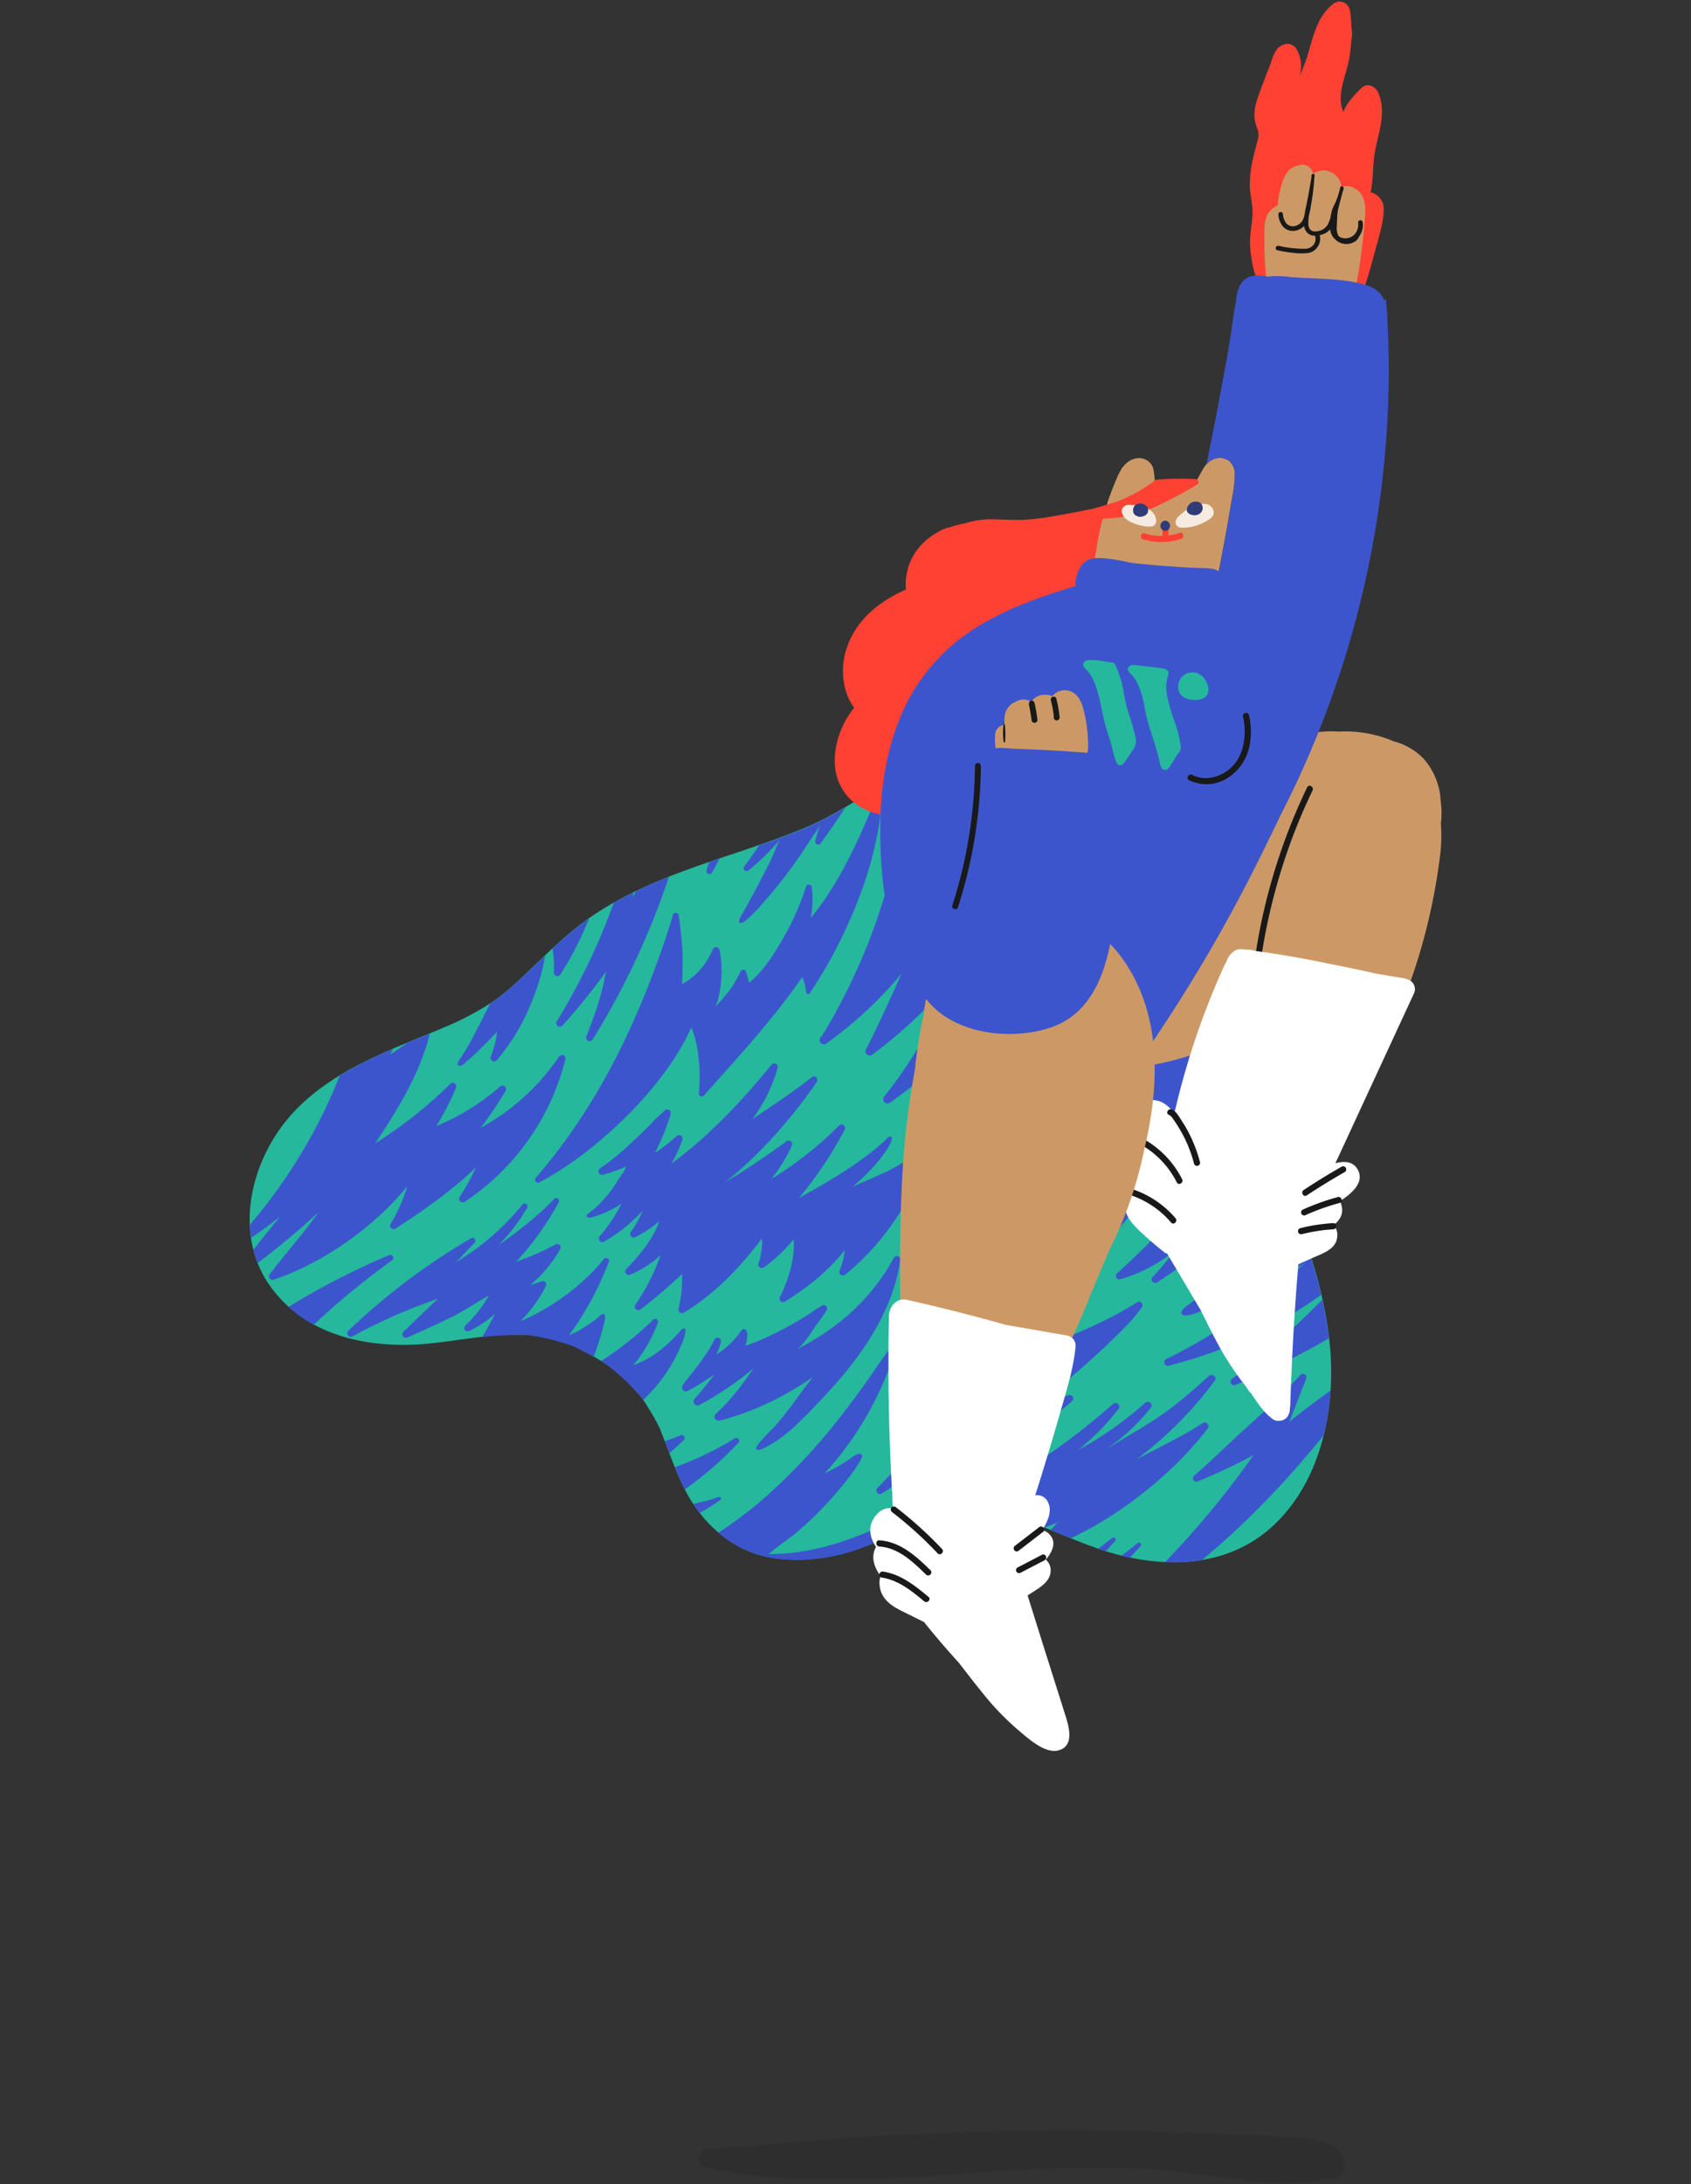<svg xmlns="http://www.w3.org/2000/svg" viewBox="0 0 570 736"><rect x="0" y="0" width="570" height="736" fill="#333333" stroke="none"/><defs><style>.cls-1{isolation:isolate;}.cls-2{fill:#25b89d;}.cls-3{fill:#3d55cc;}.cls-4{fill:#ff4133;}.cls-5{fill:#c96;}.cls-10,.cls-6{fill:#191919;}.cls-7{fill:#fff;}.cls-8{fill:#f5ebe0;}.cls-9{fill:#303c78;}.cls-10{opacity:0.2;mix-blend-mode:multiply;}</style></defs><g class="cls-1"><g id="Chino"><path class="cls-2" d="M431,512.35c-16.28,16.82-40.15,16.74-60.94,9.5-5.4-1.89-10.69-4.12-16-6.3l-3.53-1.44-.74-.31-.62-.22c-2.37-.87-4.73-1.74-7.14-2.48s-4.79-1.39-7.23-1.89c-1-.2-2-.36-3-.52,2,.32-1.38-.15-1.85-.17a46.3,46.3,0,0,0-6.12.18c.11,0-2.06.35-2.42.43-1.19.29-2.37.62-3.54,1-2.35.72-4.66,1.59-6.93,2.52q-1.23.51-2.43,1c-.34.15-2,.89-2.23,1-5.13,2.36-10.25,4.85-15.55,6.82-9.9,3.69-20.64,5.2-31.1,3.38-10.76-1.87-19.76-8.8-25.74-17.72-5-7.44-7.63-16.26-11-24.48-.1-.26-.28-.75-.43-1.18-.31-.67-.69-1.33-1-2q-1.41-2.68-3.06-5.24a35.14,35.14,0,0,0-3.05-4.42c-.33-.31-.69-.66-.85-.84q-1-1.12-2.07-2.22-2.11-2.18-4.43-4.15c-.77-.66-1.57-1.28-2.35-1.93l-.27-.23-.11-.08a80.9,80.9,0,0,0-10.53-6.06,18.91,18.91,0,0,0-2.41-1.13c-.3-.07-.6-.14-.8-.21q-2.87-1-5.81-1.72t-5.95-1.18q-1-.17-2-.27l1.7.19a9.83,9.83,0,0,0-3-.18c-10.63-.4-21.09,1.87-31.62,2.94-19.92,2-41.7-2.2-53.91-19.52-12.58-17.82-6.26-42.66,7.43-57.77s33.42-21.62,51.66-29.37l2.32-1,2.17-1c2.19-1.06,4.35-2.18,6.46-3.38s4.17-2.49,6.16-3.88c.69-.48,1.35-1,2-1.49-.23.16,1.63-1.3,1.86-1.49,7.91-6.87,14.94-14.6,23.15-21.15,15-11.92,33.37-18.39,51.3-24.4,8.71-2.92,17.45-5.79,25.92-9.35l2-.86,1.87-.87c2-.95,3.87-1.93,5.78-3q5.68-3.09,11.09-6.65t10.48-7.56c.45-.36,3.39-2.48.59-.45.86-.63,1.66-1.39,2.47-2.09q2.46-2.12,4.84-4.31c3.34-3.1,6.56-6.34,9.67-9.68,14.23-12.23,25.92-28,35.82-43.27,2.92-4.52,5.74-8.52,9.43-11.46.21-.17,2.16-1.43,3.11-1.95.36-.2.74-.39,1.12-.57.08,0,.77-.23,1-.3l.83-.2a14,14,0,0,1,2.43.94l.16.09,1.63-.31c12.07-2.07,23.5-.54,33.44,7,7.5,5.71,12.26,14.62,14.39,23.69s2.46,18.6,2.62,28a207.68,207.68,0,0,1-1.73,34.08c-1.49,10.14-4.95,19.72-7.86,29.5a128.56,128.56,0,0,0-3.43,14.74c0,.28-.08.5-.12.68s0,.42,0,.7c-.06,1.28-.16,2.55-.19,3.82-.07,2.54,0,5.09.15,7.62.14,2.16.37,4.3.64,6.44,0-.39.35,2.21.41,2.5.24,1.26.5,2.52.78,3.77a155.34,155.34,0,0,0,4.21,15c3.29,9.95,7.36,19.62,11.44,29.27,8.25,19.49,15.85,39.23,17.87,60.48C450.18,474.15,445.65,497.23,431,512.35Z"/><path class="cls-3" d="M243,505.19a.45.45,0,0,0-.17-.59c-.6-.38-2,.36-2.56.54-.92.28-1.85.54-2.78.79-1.27.32-2.54.6-3.82.86l.26.4c.61.91,1.26,1.79,1.93,2.65a57.56,57.56,0,0,0,7-4.47A.81.81,0,0,0,243,505.19Z"/><path class="cls-3" d="M308.22,508.26c-14.3,8.46-32.1,15.61-49,15.43,3-2.82,6.72-5,9.87-7.76a119.07,119.07,0,0,0,9.51-9.15c2.2-2.36,4.31-4.82,6.31-7.35a49.15,49.15,0,0,0,5.38-7.77,2.94,2.94,0,0,0,.28-.69.85.85,0,0,0-1-1.08,6.54,6.54,0,0,0-2.75,1.51c-.94.64-1.89,1.26-2.86,1.85q-2.89,1.77-6,3.27a110.29,110.29,0,0,0,23.17-39.37c1-2.9-.72-3.53-2.38-1.11-1.32,1.92-2.72,3.79-4,5.72-2.92,4.26-5.93,8.45-9.07,12.56a207.5,207.5,0,0,1-26.1,28.76,139.49,139.49,0,0,1-17.39,13.41,36.73,36.73,0,0,0,17.48,8.42c10.45,1.82,21.19.31,31.1-3.38,3.78-1.41,7.48-3.09,11.15-4.79a61.42,61.42,0,0,0,8-6.2A1.43,1.43,0,0,0,308.22,508.26Z"/><path class="cls-3" d="M221.44,466.81a53.15,53.15,0,0,0,5.89-8.67,46.91,46.91,0,0,0,2.22-4.7,16,16,0,0,0,1.52-4.82c0-.34,0-.74-.32-.89-.68-.34-1.37.75-1.72,1.14-4.28,4.73-9.44,9.14-15.6,11.16.4-.57.9-1,1.28-1.51s.82-1,1.19-1.59c.79-1.12,1.5-2.29,2.19-3.47a49.55,49.55,0,0,0,3.7-7.79,1,1,0,0,0-1.6-1c-.68.72-1.4,1.4-2.13,2.07a112.71,112.71,0,0,1-15.47,11.94c.91.57,1.81,1.15,2.71,1.75l.11.07.27.23c.78.66,1.58,1.27,2.35,1.93q2.31,2,4.43,4.16c.71.72,1.4,1.46,2.08,2.22.16.18.52.53.85.84a16.07,16.07,0,0,1,1.42,1.89A57.34,57.34,0,0,0,221.44,466.81Z"/><path class="cls-3" d="M407.13,481.33a1.26,1.26,0,0,0-1.76-1.75c-7.07,4.63-14.63,8.11-22.23,12.17a127.79,127.79,0,0,0,26.33-26.47c.92-1.22-.82-2.64-2-1.59q-5.67,5.26-11.79,10.08c-7.42,5.82-15.62,10-23.5,15.07A67.27,67.27,0,0,0,387.9,474.4c1-1.2-.77-2.67-1.91-1.64a118.78,118.78,0,0,1-22.42,15.79,86.08,86.08,0,0,0,13.49-13.76,1.27,1.27,0,0,0-1.9-1.66c-13.89,12.19-29.59,23.54-46.56,31a1.22,1.22,0,0,0,.56,2.35,38.71,38.71,0,0,0,8.09-1.07c-1.92,1.08-3.91,2.19-5.94,3.29.92.12,1.78.23.55,0,1,.16,2,.33,3,.53,2.44.5,4.85,1.15,7.23,1.88s4.78,1.62,7.15,2.49l.61.22.75.31,1.51.62c1.47-.53,2.93-1.09,4.39-1.72-.71.83-1.52,1.68-2.39,2.53h0c2.29.94,4.58,1.89,6.88,2.82C382.39,508.2,398.87,492.27,407.13,481.33Z"/><path class="cls-3" d="M249,486.1a1,1,0,0,0-1.2-1.46,108.93,108.93,0,0,1-20.31,9.79c1,2.54,2.12,5.06,3.36,7.49A120.71,120.71,0,0,0,249,486.1Z"/><path class="cls-3" d="M229.63,483.62c-1.82.71-3.65,1.41-5.5,2.06.52,1.34,1,2.68,1.55,4,1.69-1.51,3.36-3,4.95-4.51A1,1,0,0,0,229.63,483.62Z"/><path class="cls-3" d="M256.87,417.29a22.55,22.55,0,0,1-1.23,8.46,1.2,1.2,0,0,0,1.83,1.34,50.76,50.76,0,0,0,10.08-9.49c.42,6.37-1.63,13.47-4.65,19.48a1.19,1.19,0,0,0,1.69,1.55c7.6-4.73,14.64-10.29,20.13-17.35a22.63,22.63,0,0,1-1.73,6.91,1.2,1.2,0,0,0,1.88,1.36,84,84,0,0,0,16.39-17.79c4.91-7.29,9.46-15,11.8-23.41a1.2,1.2,0,0,0-1.91-1.23,75.25,75.25,0,0,1-9.72,6.37c-4.37,2.41-9.39,4.27-14,6.39a66.6,66.6,0,0,0,8.33-8.21,43.92,43.92,0,0,0,3.4-4.62c.23-.36,2-3.2,1.32-3.87-.15-.15-.41-.19-.82-.1s-1.13,1.07-1.47,1.38c-8.57,7.81-18.75,13.6-28.84,19.23a133,133,0,0,0,15.38-23,1.19,1.19,0,0,0-1.9-1.38A121.51,121.51,0,0,1,260,397.29a51,51,0,0,0,6.91-11.23,1.2,1.2,0,0,0-1.81-1.45c-6.53,4.81-14.17,9.87-20.71,13.86,11.48-9.13,22.33-21.37,30.94-33.83a1.19,1.19,0,0,0-1.72-1.61c-6.38,5.06-13.44,9.66-20,14.11a53.08,53.08,0,0,0,8.51-17.23,1.19,1.19,0,0,0-2.07-1.09c-10.11,12.38-20.8,23.75-33.7,33.29a44.67,44.67,0,0,0,3.66-8,1.19,1.19,0,0,0-1.95-1.26,54.38,54.38,0,0,1-7.31,5.68,74.12,74.12,0,0,0,5.32-13.16,1.2,1.2,0,0,0-2-1.15c-1.38,1.32-2.85,2.56-3.38,3.14s-1.11,1.25-1.71,1.84c-4.67,4.55-10.4,10.29-16.72,14.52a1.19,1.19,0,0,0,.92,2.15,47,47,0,0,0,7.82-2.74c-.48,1.69-1.84,3.13-2.74,4.63a41.8,41.8,0,0,1-8.16,9.82,17.21,17.21,0,0,0-2,1.55c-.92,1.1.14,1.4,1.21,1.16a35.06,35.06,0,0,0,10.2-4.67,53.62,53.62,0,0,1-7.4,11,1.2,1.2,0,0,0,1.54,1.79,54.46,54.46,0,0,0,13-10.45,40.62,40.62,0,0,1-4,7.2,1.19,1.19,0,0,0,1.5,1.76,41.4,41.4,0,0,0,8.12-5.43c-2.23,6.21-6.51,11.37-11.17,16.14a1.2,1.2,0,0,0,1.37,1.91A35.44,35.44,0,0,0,222.64,423a69.06,69.06,0,0,1-8.45,16.65,1.19,1.19,0,0,0,1.71,1.62,154.6,154.6,0,0,0,14-12,46,46,0,0,1-.36,7.42c-.07.43-.41,2.53-.85,4.38a1.2,1.2,0,0,0,1.78,1.3C241,436,249.53,427.07,256.87,417.29Z"/><path class="cls-3" d="M203.45,446.59c.24-1,.93-2.79.2-3.67-.52-.63-2.17,1.19-2.63,1.54-1,.75-2.05,1.48-3.1,2.18s-2.13,1.36-3.22,2c-.77.44-2.68,1-3.18,1.72a105.66,105.66,0,0,0,13.76-25.28,1,1,0,0,0-1.67-.89c-6.94,8.81-17.87,16.72-28.22,21.05A45.05,45.05,0,0,0,184,433.37a1.15,1.15,0,0,0-1.43-1.59,31.18,31.18,0,0,1-3.8,1.23,42.8,42.8,0,0,0,10.07-12.11,1.15,1.15,0,0,0-1.54-1.56A87.71,87.71,0,0,1,174,425.19,98.78,98.78,0,0,0,188.43,405a1,1,0,0,0-1.54-1.08c-5.55,5.89-12.5,11.19-18.77,15.66a64.19,64.19,0,0,0,9.66-12.72,1,1,0,0,0-1.57-1.08,85.12,85.12,0,0,1-22.38,19.49c1.69-1.83,4-4.26,6.29-6.61a1,1,0,0,0-1.18-1.48,221.79,221.79,0,0,0-41.5,31.25,1.19,1.19,0,0,0,1.42,1.89,185.79,185.79,0,0,1,28.78-12.67c-3.34,3.11-7.73,7.37-11.67,11.14a1.19,1.19,0,0,0,1.3,1.95c5-2.19,9.89-4.42,14.75-6.8,4.52-2.22,8.48-4.95,12.77-7.39a41.26,41.26,0,0,1-7.95,10.13,1.14,1.14,0,0,0,1.27,1.86,35.35,35.35,0,0,0,8.71-5.79,82.71,82.71,0,0,1-4.34,7.88,93.28,93.28,0,0,1,14-.7,10.21,10.21,0,0,1,3,.19l-1.71-.2,2,.27c2,.3,4,.7,5.95,1.19s3.91,1.06,5.82,1.72a7.81,7.81,0,0,0,.79.21,18.29,18.29,0,0,1,2.41,1.13c1.85.86,3.63,1.81,5.37,2.82.85-2.25,1.59-4.54,2.31-6.86C202.84,449.11,203.14,447.85,203.45,446.59Z"/><path class="cls-3" d="M301.33,423.87c-7.46,13.66-19,24.05-33.13,31,2.67-1.32,5.49-6.38,7.24-8.74,1.1-1.49,2.17-3,3.19-4.55a1.15,1.15,0,0,0-1.55-1.61c-.88.52-1.7,1-2.28,1.4s-1.21.87-1.67,1.17A118.88,118.88,0,0,1,256,451.73c-1,.41-1.94.74-2.9,1.13a11.7,11.7,0,0,1-1.87.61,10.44,10.44,0,0,0,.67-3.31c0-.73,0-2-.91-2.24s-1.55,1.13-2.08,1.8a28.67,28.67,0,0,1-2.3,2.63,27.48,27.48,0,0,1-2.61,2.33,19.78,19.78,0,0,1-2.6,1.81,14.16,14.16,0,0,0,1.59-4.37,1.15,1.15,0,0,0-2.16-.71c-2.48,5.08-6.34,9.8-9.62,13.88-.3.37-.67.91-1.09,1.52a1.34,1.34,0,0,0,1.74,1.93c3.06-1.66,6-3.6,8.91-5.52q-3.16,4.29-6.73,8.27a1.34,1.34,0,0,0,1.66,2A106.27,106.27,0,0,0,254.09,461c-3.58,5.19-7.84,11-12.81,15.43a1.33,1.33,0,0,0,1.13,2.3c.67-.13,1.32-.27,1.93-.44a100.84,100.84,0,0,0,10.4-3.64A98.88,98.88,0,0,0,274,464c-1.78,2.31-4,5.27-5.64,7.57-2.23,3.11-4.61,6.12-7.11,9-.8.92-7.16,6.85-6.3,7.82a.77.77,0,0,0,.5.22,2.9,2.9,0,0,0,1.49-.35c7.9-3.6,14.19-10.65,20.07-16.83,10.18-10.7,19.6-23,24.15-37a59.26,59.26,0,0,0,2.33-9.93A1.15,1.15,0,0,0,301.33,423.87Z"/><path class="cls-3" d="M441.6,489.22c1.54-1.81,3.08-3.65,4.6-5.52a85.09,85.09,0,0,0,2.29-15.13c-4.65,3.45-9.36,6.82-13.81,10.52,1.21-3.27,2.57-6.5,3.75-9.78.53-1.46,1.31-3.13,1.9-4.81a1.15,1.15,0,0,0-1.92-1.16q-8.64,9.11-18,17.5c-6.07,5.43-11.75,11.17-17.9,16.47a1.14,1.14,0,0,0,1.19,1.92,194.81,194.81,0,0,0,18.84-8.87,301.31,301.31,0,0,1-29.86,36.08,59.43,59.43,0,0,0,12.46-.69q3-2.54,6-5.11A299.39,299.39,0,0,0,441.6,489.22Z"/><path class="cls-3" d="M384.46,521a.71.71,0,0,0-1-1c-1.79,1.47-3.62,2.89-5.47,4.3.94.23,1.88.44,2.83.64Q382.68,523,384.46,521Z"/><path class="cls-3" d="M374.92,518.26q-2.37,1.86-4.78,3.64c.86.3,1.72.58,2.58.85,1.09-1.13,2.16-2.29,3.19-3.48A.71.71,0,0,0,374.92,518.26Z"/><path class="cls-3" d="M233,346.21c2.72,6.26,3.21,14.93,2.58,22.12a1,1,0,0,0,1.79.76c11.48-12.95,23.23-25.57,33.07-39.87a19.62,19.62,0,0,1,1.3,5.17.68.68,0,0,0,1.24.31,162.63,162.63,0,0,0,16.55-32.12,121.25,121.25,0,0,0,5.64-18.73,75.54,75.54,0,0,0,1.94-14.15,1,1,0,0,0-2-.38c-5.64,13.75-12.25,28.45-21.81,40a31.7,31.7,0,0,0,.29-10.51,1,1,0,0,0-1.86-.14,87,87,0,0,1-7.94,17.83c-3,5.26-6.55,10.81-11.3,14.7a30.07,30.07,0,0,0-1.07-3.85,1,1,0,0,0-1.76-.06,41.45,41.45,0,0,1-3.41,6c-.8,1.16-1.78,2.18-2.66,3.28-.76.95-2.1,2.05-2.6,3.15,2.17-4.79,2.93-13.54,1.52-19.62a1.19,1.19,0,0,0-2.28-.15,23.3,23.3,0,0,1-10.34,11.74s.38-7.9.12-11.74-.64-7.55-1.23-11.28a1,1,0,0,0-2-.13q-1.8,6-3.87,11.86c-8.06,22.92-18.36,44.93-32.84,64.61l-.87,1.19q-4.05,5.42-8.45,10.56a1,1,0,0,0,1.24,1.57C201.59,388,224.65,365.6,233,346.21Z"/><path class="cls-3" d="M189.58,345.61a201,201,0,0,0,14.66-18.15c-1.18,7.26-3.82,14.79-6.6,21.8a1.2,1.2,0,0,0,2.13,1.07,262.36,262.36,0,0,0,20.56-40.74q2.78-7,5.14-14.07c-3.76,1.49-7.48,3.1-11.12,4.85-.37.71-.75,1.41-1.13,2.12,0,0,.11-.63.28-1.71q-3.37,1.65-6.65,3.5a213.7,213.7,0,0,1-19.19,39.92A1.2,1.2,0,0,0,189.58,345.61Z"/><path class="cls-3" d="M402.06,199.35a39.29,39.29,0,0,0-8.81-8.44l-6.18.15,1.21,8.95c-2-3-4.06-5.92-6.16-8.82l-7.43.18c.21.84.42,1.67.62,2.51,5.57,23.67,8.76,47.76,7.18,72.11,0,.49-.07,1-.11,1.47q-.48,6.74-1.42,13.43a1,1,0,0,0,1.9.66c11-19.11,18.36-50.34,14.92-71.16,4.62,3.14,8.87,8.42,12.09,13.75,0,.14,0,.29-.05.43a.91.91,0,0,0,.9,1c.41.72.8,1.42,1.16,2.13a1,1,0,0,0,1.92-.31c1.21-7.67,2.5-15.32,3.61-23a61.55,61.55,0,0,1,4.2,6.68,36.78,36.78,0,0,0-17-20.48l-2,.06C402.45,194.12,402.21,197.16,402.06,199.35Z"/><path class="cls-3" d="M332.82,253.45a190.19,190.19,0,0,0,11-16.35,258.62,258.62,0,0,1-9.62,28,.92.92,0,0,0,1.53,1c5.22-5.73,9.08-13.22,12.79-19.7a136.69,136.69,0,0,0,12-27.65,74.11,74.11,0,0,1-3.44,25.43.92.92,0,0,0,1.71.69c8.23-16.41,11.13-35.05,9.45-53.33l-5.88.14a53.84,53.84,0,0,0-5.16,6.72,97.53,97.53,0,0,1-3.17,9.86c.25-2,.43-3.93.57-5.9-3.4,5.17-7,10.37-10.84,15.46a311.43,311.43,0,0,1-12.54,34.7A.93.93,0,0,0,332.82,253.45Z"/><path class="cls-3" d="M425.81,252.54a65.72,65.72,0,0,1-5,9.08c2.42-10.3,3.73-20.61,1.73-30.79a.84.84,0,0,0-1.65,0A94.19,94.19,0,0,1,410,261.43a36.15,36.15,0,0,0,3-18.15.84.84,0,0,0-1.64-.14,38.28,38.28,0,0,1-2.61,6.6,37.52,37.52,0,0,0-2.7-13.11.84.84,0,0,0-1.62.26c-.73,14-5.12,27.59-9.73,40.91a.84.84,0,0,0,1.38.88,31.76,31.76,0,0,0,7.63-11.55,77.78,77.78,0,0,1-6.27,22,.84.84,0,0,0,1.39.9,42.33,42.33,0,0,0,5.25-7.4c-.77,1.43-.95,3.58-1.44,5.16q-.85,2.69-1.87,5.3t-2.22,5.18c-.33.7-1.41,2-.44,2.67s2-.7,2.52-1.29c2.05-2.18,3.92-4.57,5.74-6.94s3.57-4.84,5.18-7.38q1.2-1.86,2.29-3.78c.16-.29.4-.65.66-1.05-.13,3.74-.42,7.48-.84,11.21-.55,2.12-1.19,4.22-1.93,6.27a.83.83,0,0,0,.9,1.1,142.35,142.35,0,0,1-13.91,42.34,224.68,224.68,0,0,1-17.52,28.93c-2.79,3.84-5.36,7.85-8.17,11.68-1.67,2.27-3.39,4.5-5.24,6.63-.55.63-2.56,2.45-3,3.82-2.86,1.45-5.74,2.82-8.62,4.07A65.54,65.54,0,0,0,366.46,381a1.19,1.19,0,0,0-1.91-1.36A219.12,219.12,0,0,1,312.21,417a1.19,1.19,0,0,0,.74,2.24,118,118,0,0,0,31.88-9.61A153.69,153.69,0,0,1,327,423.42c-3,2-6.05,3.81-9,5.8-1,.68-5.21,2.44-3.62,3.91.85.79,3.32,0,4.35-.1q2.82-.34,5.62-.81c3.7-.62,7.38-1.4,11-2.37a101,101,0,0,0,21.23-8.28,46.61,46.61,0,0,0-3.09,4c-1.43,1.63-2.87,3.24-4.34,4.84q-4.4,4.78-9,9.34-9.13,9-19.11,17.1a33.91,33.91,0,0,0-.49-13.45,1.2,1.2,0,0,0-2.29-.11c-2.47,6.75-5.85,13.28-8.84,19.66-1.23,2.63-2.46,5.25-3.81,7.81-.82,1.57-1.68,3.11-2.61,4.62-.69,1.11-2,2.45-2.18,3.77a.77.77,0,0,0,.06.52c1.09,1.68,10.91-5.2,12.26-6.08a85.71,85.71,0,0,0,11.64-9,202.73,202.73,0,0,1-29,36.81,1.19,1.19,0,0,0,1.48,1.85A220.55,220.55,0,0,0,328,480.33c-4.46,6.17-10,11.93-14.42,18.16a1.2,1.2,0,0,0,1.32,1.84c1-.3,1.95-.56,2.35-.72,2.65-1.1,5.26-2.26,7.84-3.5a159.72,159.72,0,0,0,36.25-23.91,1.18,1.18,0,0,0-1.21-2c-4.36,1.63-8.8,3-13.29,4.24,4.2-1.31,7.78-5.18,11.1-7.86q6.34-5.13,12.35-10.68,5.19-4.79,10.11-9.88a54,54,0,0,0,4.27-5.15l.23-.31a1.19,1.19,0,0,0-1.62-1.69c-12.12,7.65-26.24,12.94-39.5,18.08,6.53-4.67,11.62-10.27,16.57-16.39a1.19,1.19,0,0,0-1.4-1.83l-13.64,5.8a14.15,14.15,0,0,0,2.79-2.36l2.77-2.38q2.76-2.4,5.48-4.86c3.68-3.32,7.29-6.73,10.79-10.24a205.62,205.62,0,0,0,15.24-16.95c2.35-3,4.62-6,6.76-9.12,1.92-2.79,4.26-5.77,5.39-9,2.49-1.49,5.06-3.15,7-4.48a1.19,1.19,0,0,0,1.52,1.33A66.07,66.07,0,0,0,421.14,378a287.72,287.72,0,0,1-44.6,51.1,1.18,1.18,0,0,0,1.15,2,52.1,52.1,0,0,0,18-9.39,82.17,82.17,0,0,1-7.16,8.6,1.19,1.19,0,0,0,1.53,1.81,229.77,229.77,0,0,0,31.22-24.44q5.52-5.16,10.66-10.69l-1.53-3.63c-3.22-7.62-6.43-15.25-9.26-23q-6.06,4.89-12.45,9.43,6.21-5.17,11.93-10.88c-.57-1.59-1.13-3.19-1.66-4.79-1.63-4.92-3.07-9.91-4.21-15-.28-1.25-.54-2.51-.78-3.77-.06-.29-.44-2.89-.4-2.51-.28-2.14-.51-4.28-.65-6.43q-.24-3.81-.15-7.62c0-1.28.14-2.55.2-3.82,0-.29,0-.51,0-.7s.08-.41.13-.68a128,128,0,0,1,3.42-14.74c1.06-3.55,2.18-7.08,3.27-10.61a107.61,107.61,0,0,0-1-11.74A136.41,136.41,0,0,0,426,262.1c.14-3.31.2-6.62.2-9.94A.89.89,0,0,0,425.81,252.54ZM392.55,382.87q-2,3-4.1,6a18.86,18.86,0,0,0-2.44,3.21c-2.32,1.32-4.67,2.59-7.05,3.79a174.88,174.88,0,0,1-16.5,7.21,195,195,0,0,0,24.3-20.89,98.31,98.31,0,0,0,12.6-11.26A94.74,94.74,0,0,1,392.55,382.87Z"/><path class="cls-3" d="M415.12,426.79c-2.89,2.42-5.61,5-8.39,7.57-1.72,1.56-3.44,3.18-5.21,4.66-1.06.88-3.27,1.86-3.27,3.49,0,1.08,2.12.73,2.91.56,2.54-.53,4.78-1.89,7.19-2.79q5.56-2.1,11-4.48t10.79-5.12c3.15-1.61,7.73-3.25,10.29-5.7A193,193,0,0,1,393.11,458a1.19,1.19,0,0,0,.8,2.23,151.28,151.28,0,0,0,51.45-23.89,213.11,213.11,0,0,0-9.42-29.44A223.6,223.6,0,0,1,415.12,426.79Z"/><path class="cls-3" d="M415.29,464.64a1.19,1.19,0,0,0,1.16,2.06A279.36,279.36,0,0,0,447.94,451q-.79-6.6-2.22-13C436.28,447.49,426.18,456.84,415.29,464.64Z"/><path class="cls-3" d="M320.47,249.6c.43.33,1.06,0,1.33-.49a21.13,21.13,0,0,0,1.57-2.88c1.13-2.79,2.13-5.59,3.05-8.44q-2.93,2.88-6,5.55l-.09,1.51C320.26,245.87,319.48,248.85,320.47,249.6Z"/><path class="cls-3" d="M157.66,352.68c-.7,1.24-1.49,2.43-2.25,3.63-.31.49-1.56,2-1.06,2.57a.9.9,0,0,0,.8.28c.85-.11,1.67-1.06,2.29-1.59,3.59-3,6.81-6.54,10.14-9.84a34.26,34.26,0,0,1-2.16,8.37,1.2,1.2,0,0,0,2,1.22,68.83,68.83,0,0,0,10.17-15.92,85.21,85.21,0,0,0,4.77-12.92c.59-2.11,1-4.3,1.39-6.48-4.22,4-8.35,8.09-12.76,11.91-.22.2-2.09,1.66-1.86,1.5-.66.5-1.33,1-2,1.49s-1.29.86-1.94,1.28c-.25.49-.49,1-.73,1.48C162.28,344,160.08,348.42,157.66,352.68Z"/><path class="cls-3" d="M186.71,327.69a1.19,1.19,0,0,0,2.19.7,111.41,111.41,0,0,0,9.67-18.89c-1.49,1.05-3,2.12-4.4,3.27-2.75,2.19-5.37,4.52-7.93,6.9A35.93,35.93,0,0,1,186.71,327.69Z"/><path class="cls-3" d="M276.54,349.65a1.43,1.43,0,0,0,2,2,135.21,135.21,0,0,0,25.4-23.62c-3.51,7.75-7.77,17.38-12.05,25.6a1.43,1.43,0,0,0,2.15,1.78,158.22,158.22,0,0,0,26.34-24.69A148.23,148.23,0,0,1,298,369.59a1.43,1.43,0,0,0,2,2,196.38,196.38,0,0,0,45.84-45.72,178.23,178.23,0,0,1-34.45,51.72,1.42,1.42,0,0,0,1.69,2.24c9.19-4.58,17.77-9.4,25.33-16.74-6.93,13.42-15.43,28.21-25.07,40.53a1.43,1.43,0,0,0,1.88,2.1q3.15-1.9,6.27-3.9a289.27,289.27,0,0,0,34.07-25.3,218.53,218.53,0,0,0,29.67-31A165.58,165.58,0,0,0,397,328.14q2.64-4.49,4.93-9.15c.76-1.54,1.49-3.11,2.19-4.68.56-1.28,1.73-3.07,1.14-4.51a.62.62,0,0,0-.17-.25.61.61,0,0,0-.33-.1,2.45,2.45,0,0,0-1.79.73,54.77,54.77,0,0,0-3.77,4.27c-1.33,1.43-2.68,2.83-4.07,4.21-2.79,2.76-5.71,5.41-8.71,7.95a161.17,161.17,0,0,1-18.58,13.53c10-13,17.3-29.87,22-46.3a1.43,1.43,0,0,0-2.62-1.09c-8.76,15-20.19,28.59-32.58,40.65,14.75-30.48,20.12-66.76,17-100.89a1.43,1.43,0,0,0-2.85,0,147.17,147.17,0,0,1-29,70.68,139.73,139.73,0,0,0,7.3-35.31,1.43,1.43,0,0,0-2.78-.54,98.47,98.47,0,0,1-25.67,39.29,61.34,61.34,0,0,0,7.62-31.41,1.43,1.43,0,0,0-2.81-.38,55.24,55.24,0,0,1-13,22.14c4-12.81,3.23-28.22-1.15-41.33a1.4,1.4,0,0,0-.66-.81c-.73.66-1.46,1.32-2.2,2A204.5,204.5,0,0,1,278,347.57,22.2,22.2,0,0,1,276.54,349.65Z"/><path class="cls-3" d="M90.93,429.38a1.19,1.19,0,0,0,1.32,1.86c16.72-5.54,34.39-18.21,45-31.48a52.79,52.79,0,0,1-5.56,12.64,1.19,1.19,0,0,0,1.68,1.61c9.63-6.29,18.66-12.53,27.09-20.65a78.9,78.9,0,0,1-5.51,10,1.19,1.19,0,0,0,1.61,1.68c.48-.3,1-.62,1.41-.94a81.45,81.45,0,0,0,32.59-47,1.2,1.2,0,0,0-2.16-1,75.31,75.31,0,0,1-26.44,24,112.91,112.91,0,0,0,8.44-12.48,1.19,1.19,0,0,0-1.82-1.49,77.14,77.14,0,0,1-21.52,13.35,88.73,88.73,0,0,0,6.66-12.93,1.19,1.19,0,0,0-1.94-1.3,148.2,148.2,0,0,1-25.32,20.06c7.42-11.05,15.24-23.78,18.41-37l-7.64,3.15c-1.77,1.3-3.63,2.54-5.58,3.83.24-.59.48-1.19.73-1.78a143.86,143.86,0,0,0-17.89,9,169.17,169.17,0,0,1-8.25,17.91,182.79,182.79,0,0,1-22.07,32.41,42.16,42.16,0,0,0,.4,4.34c3.31-2.21,6.51-4.56,9.81-7.17q-4.55,5.55-9,11.17a38.31,38.31,0,0,0,1.45,4.48,265.12,265.12,0,0,0,20.55-17.15C102.25,415.73,96.27,422.38,90.93,429.38Z"/><path class="cls-3" d="M131.06,423a251.53,251.53,0,0,0-33.79,17.41,44.62,44.62,0,0,0,8.49,6,265.33,265.33,0,0,1,26.3-21.62A1,1,0,0,0,131.06,423Z"/><path class="cls-3" d="M252.11,293.47a72,72,0,0,0,10.56-10.31c-1.16,2.62-2.12,5.24-3.43,7.85q-2.16,4.29-4.42,8.53T250.19,308c-.27.49-1.79,2.68-.67,3,1,.27,2.68-1.56,3.41-2.17a41.52,41.52,0,0,0,3.91-4.15c2.52-2.79,4.93-5.69,7.23-8.67s4.5-6,6.59-9.15q1.51-2.26,3-4.58c.86-1.38,2.32-3.07,2.79-4.63-.56,1.88-1.12,3.86-1.67,5.82a1,1,0,0,0,1.72.85q4.44-6,8.44-12.17-1.93,1.14-3.91,2.21c-1.9,1-3.83,2-5.77,3l-1.87.88c-.66.29-1.31.58-2,.85-5.1,2.15-10.31,4.05-15.54,5.85-1.65,2.47-3.35,4.9-5.13,7.28A1,1,0,0,0,252.11,293.47Z"/><path class="cls-3" d="M240.09,293.92c.83-1.52,1.64-3.05,2.46-4.57L239,290.57c-.26.84-.52,1.69-.79,2.53A1,1,0,0,0,240.09,293.92Z"/><path class="cls-4" d="M376.08,175.19a6.86,6.86,0,0,0-7.43-3.54l-.32-.17c-4.61.89-9.23,1.79-13.86,2.58a76.57,76.57,0,0,1-9.54,1.11c-3.1.13-6.19-.09-9.29-.15a29,29,0,0,0-10,1.23.9.9,0,0,0-.24.12,27.75,27.75,0,0,0-5.5,1.4,3.87,3.87,0,0,0-1.24.3c-7.27,3.07-12.52,9.05-13.29,17.09a17.15,17.15,0,0,0,0,3.51c-8.82,3.89-16.71,10.08-19.9,19.55a24,24,0,0,0,0,15.71,19.12,19.12,0,0,0,2.45,4.58c-5.39,6.5-8.25,16.7-5.48,24.27,3.74,10.2,15,13.85,24.88,11.35a3.06,3.06,0,0,0,2.4-2.4,21.27,21.27,0,0,0,7.6-6.49c7.77-10.31,9.59-23.74,16.11-34.74A31.58,31.58,0,0,1,347,217.85c5.63-2.83,11.48-5,16.35-9.14C372.81,200.61,376.92,187.39,376.08,175.19Z"/><path class="cls-4" d="M462,64.81l.06-.28c.77-3.69.67-7.41,1.08-11.14.83-7.5,4.58-14.58,1.46-22.09-1-2.34-3.79-3.57-5.82-1.54-2.25,2.24-4.51,4.62-5.81,7.55l-.16.4a14,14,0,0,1-.58-1.8C451,30.67,453.83,25.13,454.75,20a52.43,52.43,0,0,0,.74-6.45,10,10,0,0,0,.06-4.1,50.94,50.94,0,0,0-.44-5.5c-.41-3.07-3.47-4.5-5.95-2.47-5.37,4.42-6.54,11.1-8.48,17.4a68.43,68.43,0,0,1-2.62,6.73A11.56,11.56,0,0,0,437,16.47a3.61,3.61,0,0,0-4.77-1.25C429.6,16.33,429,19.6,428.06,22c-1.3,3.42-2.64,6.82-3.88,10.26-1.09,3-1.87,6.29-.91,9.45.58,1.87,1.26,3,.79,5s-1,3.81-1.47,5.74a41.37,41.37,0,0,0-1.31,10c.05,3.33,1.09,6.57.92,9.9s-.93,6.55-.83,9.92a40.13,40.13,0,0,0,1.92,10.92c1.35,4.26,8.08,2.44,6.72-1.86-1.68-5.28-1.62-10-1.19-15.16a3.56,3.56,0,0,0,4.58.93,5.21,5.21,0,0,0,2.23-2.82,3.05,3.05,0,0,0,2.74-1.72,10.61,10.61,0,0,0,1.06-3.27A3.35,3.35,0,0,0,441,67.66c-.36,1.38-.76,2.75-1.17,4.13-1.27,4.31,5.46,6.15,6.72,1.85.62-2.09,1.22-4.19,1.7-6.32h.14a3.49,3.49,0,0,0,.35.32c0,.22,0,.45.08.67a2.8,2.8,0,0,0,2.25,2.38,3.79,3.79,0,0,0,2.19.54,36.1,36.1,0,0,0-.75,4.91c-.22,2.91,3,4,5.13,3-.17.73-.34,1.46-.52,2.19-1.48,6-3.24,11.88-5.21,17.71-1.45,4.26,5.28,6.09,6.72,1.86,1.69-5,3.23-10.05,4.56-15.16,1.24-4.73,3.09-10.06,3.24-15A5.72,5.72,0,0,0,462,64.81Z"/><path class="cls-5" d="M458.94,65.62c-1.38-2.19-4.28-3.56-6.73-2.65a7.25,7.25,0,0,0-.39-1.54,6.15,6.15,0,0,0-6.61-3.91,6,6,0,0,0-2.55,1s0,0,0-.05a5.86,5.86,0,0,0-.3-.75,3.81,3.81,0,0,0-2.5-2.12,3.33,3.33,0,0,0-2,.15,4.31,4.31,0,0,0-1.2.26c-2.81,1-3.93,3.83-4.73,6.46a33.12,33.12,0,0,0-1.26,6.77,7.52,7.52,0,0,0-2.69,2c-1.55,1.91-1.71,4.24-1.76,6.6a129.57,129.57,0,0,0,.6,15.88,2.15,2.15,0,0,0,2.09,2.09,2.12,2.12,0,0,0,1-.31,2.76,2.76,0,0,0,.82.22l23.5,2.63h.06l.07,0A2.12,2.12,0,0,0,457,96.92a213.36,213.36,0,0,0,2.94-21.51C460.15,72.25,460.72,68.47,458.94,65.62Z"/><path class="cls-5" d="M485.63,270A23.29,23.29,0,0,0,480,255.82a21.37,21.37,0,0,0-10.23-6,41.08,41.08,0,0,0-18.45-3.28c-13.18-.91-26.15,5.59-36.67,12.94a112.55,112.55,0,0,0-42.77,58.17c-2.49,7.91-5.16,19.3-2.41,27.88.23,5.86,3,11.54,8.81,13.36a6.89,6.89,0,0,0,4.77.91A110.9,110.9,0,0,0,402,355.42a129.35,129.35,0,0,0-2.53,13.27c-.32,2.32.17,5.14,2.56,6.3q9.52,4.61,19.37,8.48c2.85,1.12,5.73,2.19,8.62,3.2,3.17,1.12,6.52,2.53,9.94,2,6.08-.88,9.48-7.7,12.6-12.32q5.39-8,10-16.45a203,203,0,0,0,22.87-71.7,52.14,52.14,0,0,0,.25-10.7A29,29,0,0,0,485.63,270Z"/><path class="cls-6" d="M440.62,265.31a199.67,199.67,0,0,0-15.56,46c-.94,4.52-1.7,9.07-2.32,13.63-.18,1.32,1.84,1.89,2,.56A198.86,198.86,0,0,1,436.89,279c1.69-4.27,3.55-8.48,5.54-12.62.58-1.21-1.23-2.27-1.81-1.06Z"/><path class="cls-7" d="M476.86,334.06a4.59,4.59,0,0,1-.38,1v0q-11.64,25.16-23.27,50.3L450.13,392c2.79-.73,5.77-.77,7.41,1.93,2.68,4.43-2,8.26-5.28,10.46l-.61.4a6.39,6.39,0,0,1,.74,2.59c.21,2.35-1.12,4.08-2.84,5.48a4.91,4.91,0,0,1,1.18,4c-.31,4.25-5.36,5.71-8.6,7.17q-2.24,1-4.48,2-2,23.78-2.73,47.63a4,4,0,0,1-.12.81,5.25,5.25,0,0,1-.65,2.64,3.34,3.34,0,0,1-2.88,1.67,2.89,2.89,0,0,1-2.13-.47c-3-2.16-4.88-5-6.91-8l-.58-.86a3.7,3.7,0,0,1-.93-1.05l-.61-1-.45-.56a97.32,97.32,0,0,1-9.88-15.34c-1.74-3.27-3.38-6.59-5-9.91l-11.28-19-.17-.24h-.4q-3.39-2.62-6.58-5.51c-4.06-3.71-9.3-8-6.18-14.17a4.5,4.5,0,0,1,.76-1.06c-2.27-4.38-4.72-9.82-2.46-14.43a7.51,7.51,0,0,1,3.45-3.63c-1.33-5.88.54-14,7.86-12.71,2.41.42,4.41,2.13,6.08,4.36a260.7,260.7,0,0,1,16.88-49.93,4.45,4.45,0,0,1,.56-.91c.05-.13.09-.27.14-.41.7-2.13,2.77-4.38,5.18-4.09l1,.13a11.57,11.57,0,0,1,3.48.46q13,1.77,25.83,4.52,7.46,1.41,14.85,3.13l8.48,1.41a7.63,7.63,0,0,1,3.16,1A3.35,3.35,0,0,1,476.86,334.06Z"/><path class="cls-6" d="M381.36,402.84A30.89,30.89,0,0,1,394.77,412c.87,1,2.35-.45,1.48-1.47a32.93,32.93,0,0,0-14.33-9.72c-1.28-.44-1.83,1.58-.56,2Z"/><path class="cls-6" d="M382.32,384.58a30.21,30.21,0,0,1,14.35,13.86c.6,1.2,2.41.15,1.8-1.05a32,32,0,0,0-15.1-14.62c-1.21-.56-2.27,1.24-1.05,1.81Z"/><path class="cls-6" d="M394,375.66a3.71,3.71,0,0,1,1.4,1.38c.46.65.91,1.31,1.35,2a47.07,47.07,0,0,1,2.37,4.14,44.61,44.61,0,0,1,3.36,8.94,1,1,0,0,0,2-.55,47.56,47.56,0,0,0-3.71-9.71,44.62,44.62,0,0,0-2.57-4.37c-.82-1.25-1.74-3-3.16-3.6-1.22-.55-2.29,1.25-1.06,1.8Z"/><path class="cls-6" d="M440.13,409.45a76.39,76.39,0,0,1,11.36-4.05,1,1,0,0,0-.55-2,79.06,79.06,0,0,0-11.86,4.26,1.05,1.05,0,0,0-.38,1.43,1.08,1.08,0,0,0,1.43.38Z"/><path class="cls-6" d="M438.84,415.91a55.62,55.62,0,0,1,10.57-1.64c1.34-.07,1.35-2.16,0-2.09a58.86,58.86,0,0,0-11.12,1.71,1,1,0,0,0,.55,2Z"/><path class="cls-5" d="M416.21,160.13c0,3.66-.88,7.38-1.48,11q-1.83,10.92-4,21.8a1.71,1.71,0,0,1-.4.78c-.05.08-.09.16-.14.23a2.35,2.35,0,0,1-1.71.82,28.07,28.07,0,0,1-4.49-.11q-4.74.15-9.47-.08c-8.24.23-16.48.71-24.63-.88a2.08,2.08,0,0,1-1.52-2.24.67.67,0,0,1,0-.2c.16-.72.34-1.44.54-2.15l.68-4.12s0,0,0-.05c.42-2.82,1-5.63,1.64-8.4a91,91,0,0,1,3-9.81c.61-1.67,1.28-3.33,2-5a22.33,22.33,0,0,1,2-4c1.81-2.58,5-4.27,8.07-2.78a4.89,4.89,0,0,1,2.59,3.72c.19,1.19.29,2.41.38,3.63a99.06,99.06,0,0,0,14.2-.62c1.75-2.74,2.77-6.31,6.32-7.18a5.3,5.3,0,0,1,4.7,1A5.87,5.87,0,0,1,416.21,160.13Z"/><path class="cls-3" d="M467.64,107.81a20.2,20.2,0,0,0-.25-3.93c-.06-.93-.11-1.86-.18-2.79l-.69-.1c-1.06-2.28-3-4.09-6.41-5.06-7.84-2.23-16.84-1.92-24.92-2.56a36,36,0,0,0-8-.16,17,17,0,0,0-3.72-.38,6.05,6.05,0,0,0-5.55,3.53l-.16,0-.18.75a13.3,13.3,0,0,0-.82,3.2c-.07.5-.12,1-.18,1.48-1.07,5.75-1.73,11.62-2.71,17.11q-3.36,18.9-7.23,37.69a6,6,0,0,1,3.23-2.09,5.3,5.3,0,0,1,4.7,1,5.87,5.87,0,0,1,1.67,4.65c0,3.66-.88,7.38-1.48,11q-1.8,10.72-3.9,21.42a6.3,6.3,0,0,0-3-1c-1.89-.17-3.81-.16-5.71-.25s-4-.21-6-.34q-6-.39-12-1c-1-.1-2-.22-3-.34-1.55-.34-3.11-.68-4.68-.95a38.44,38.44,0,0,0-4.55-.55,12.76,12.76,0,0,0-4.4.28c-3.24,1-4.55,4.6-5,7.67a2.88,2.88,0,0,0,.11,1.28.31.31,0,0,0,0,.08c-11.54,3.55-23.12,7.52-33.39,13.92a64.34,64.34,0,0,0-25.64,30c-5.2,12.38-7,26-6.88,39.35.08,13.64,1.56,28,6.67,40.71,4.9,12.2,13.13,22.75,25.45,28,10.77,4.58,24.2,5.1,34.15-1.83a30.47,30.47,0,0,0,4.1-3.42,100.75,100.75,0,0,0,7.86,8.24c2.94,2.69,7.05,3.78,10.51,1.38a8.07,8.07,0,0,0,1.56-1.47,5.71,5.71,0,0,0,1.9-1.81,537.31,537.31,0,0,0,37.54-65.1c1.71-3.52,3.5-7.08,5.18-10.69a329.58,329.58,0,0,0,36.47-147Q468.2,117.76,467.64,107.81Z"/><path class="cls-4" d="M403,161.46a97.07,97.07,0,0,0-13.32.19,1,1,0,0,0-.94.72,54.53,54.53,0,0,1-11.27,6.29c-2.06.79-4.22,1.34-6.34,2l-7,2a1.17,1.17,0,0,0-.25.11h-.23a1,1,0,1,0,0,2c5.49.13,11,.21,16.44-.86s10.39-3.5,15.19-6q4.21-2.14,8.23-4.61A1,1,0,0,0,403,161.46Z"/><path class="cls-5" d="M361.79,233.42a5.43,5.43,0,0,0-7.07,1.2,5.67,5.67,0,0,0-2.72-.47,5.22,5.22,0,0,0-4.38,2.36,4.67,4.67,0,0,0-4.42-.43,5.57,5.57,0,0,0-.92.44,6,6,0,0,0-3.62,4.72,11.36,11.36,0,0,0,0,3c-.21,0-.41.08-.62.14a3.42,3.42,0,0,0-2.58,2.91,7.5,7.5,0,0,0-.06,1,11.63,11.63,0,0,0,.1,2.62c0,2.3.75,4.84,2,6.1s3.58,1.35,5.35,1.44a69,69,0,0,0,7.19,0,80.86,80.86,0,0,0,10.66-1.2h0l.18,0a2.87,2.87,0,0,0,1.79-.41l1.27-.27a3.28,3.28,0,0,0,2.57-3,3.2,3.2,0,0,0,.26-1.25,49,49,0,0,0-1-10.87C365.16,238.66,364.45,235.09,361.79,233.42Z"/><path class="cls-6" d="M459.35,75a.81.81,0,0,0-.79-.78.79.79,0,0,0-.78.78,4.89,4.89,0,0,1-1.11,3.9,4.27,4.27,0,0,1-3.87,1.36,3.6,3.6,0,0,1-2-1,12.41,12.41,0,0,1-.47-4.65.51.51,0,0,0-.08-.28c.73-3.61,1.61-7.2,2.66-10.74a.46.46,0,0,0-.13-.49.53.53,0,0,0-1,.06,29.92,29.92,0,0,1-1.66,5.14,24.53,24.53,0,0,0-1.07,2.33,6.15,6.15,0,0,0-.22.87s0,0,0,.05c-.13.52-.23,1-.32,1.57a10.22,10.22,0,0,1-1.13,2.84,4.77,4.77,0,0,1-3.77,2,2.23,2.23,0,0,1-1.88-.52,2.85,2.85,0,0,1-.69-1.92,15.59,15.59,0,0,1,.18-2.89l.57-2.52a.91.91,0,0,0,0-.33,77.06,77.06,0,0,0,1.24-9.82c0-.24.09-.48.13-.71.1-.66-.9-.94-1-.29a.54.54,0,0,0-.11.28c0,.21,0,.41,0,.61q-.81,4.93-1.8,9.82a.76.76,0,0,0-.06.16c-.16.75-.3,1.51-.41,2.27a7.86,7.86,0,0,1-.57,1.9,4,4,0,0,1-2.68,2.17,3,3,0,0,1-2.92-.88,5.45,5.45,0,0,1-1.14-3.07.79.79,0,0,0-.78-.78.78.78,0,0,0-.78.78,7.29,7.29,0,0,0,1.5,4.08,4.5,4.5,0,0,0,4.12,1.46,5.43,5.43,0,0,0,3.06-1.6A3.94,3.94,0,0,0,441,78.75a3.63,3.63,0,0,0,2.37.69.92.92,0,0,0,0,.37,3.3,3.3,0,0,1-.64,2.74,3.69,3.69,0,0,1-3.08,1.28,36.41,36.41,0,0,1-8.64-1c-1-.23-1.41,1.28-.42,1.51a43.51,43.51,0,0,0,5.19.85,20,20,0,0,0,5.24.06,4.89,4.89,0,0,0,3.86-5.88s0-.1,0-.15.25,0,.37-.09a5.81,5.81,0,0,0,3.13-1.84,5.09,5.09,0,0,0,2,3.53c.15.11.31.21.47.31s.12.18.19.26a.44.44,0,0,0,.58.1,5.86,5.86,0,0,0,6.58-1.93A6.36,6.36,0,0,0,459.35,75Z"/><path class="cls-5" d="M377.52,321.93a37.9,37.9,0,0,0-29.57-15,27.28,27.28,0,0,0-12.09.16,24.88,24.88,0,0,0-8.21,3.7,5,5,0,0,0-3.06,2.48,25.82,25.82,0,0,0-6,8.75,39.11,39.11,0,0,0-7.1,18.84c0,.12,0,.23,0,.35a166.26,166.26,0,0,0-3.08,19.21,273.75,273.75,0,0,0-4.37,38c-.75,14.74-.74,29.54-.52,44.3.1,6.49.81,13.32,5.17,18.47s11.37,6.27,17.84,6.8,13.13.81,19.26-1.32c6.77-2.35,11.51-7.35,14.61-13.7,3.47-7.09,6.28-14.55,9.36-21.81q2.11-5,4.21-9.95a135.87,135.87,0,0,0,11.74-33.81C391.11,365,391.61,340.6,377.52,321.93Z"/><path class="cls-6" d="M452.21,393.17q-6.51,3.72-12.77,7.86c-1.12.74-.08,2.55,1.05,1.8q6.25-4.12,12.77-7.85a1,1,0,0,0-1.05-1.81Z"/><path class="cls-6" d="M421.42,249.88A25.08,25.08,0,0,0,421,241c-.28-1.31-2.3-.77-2,.54,1.21,5.54.62,12.11-3.37,16.47-3.36,3.68-9.15,5.52-13.75,3.12-1.19-.62-2.25,1.18-1.05,1.8a13.35,13.35,0,0,0,13.08-.82A16.8,16.8,0,0,0,421.42,249.88Z"/><path class="cls-6" d="M338.71,244.3c0-.3-.5-.2-.47.1v0a21.27,21.27,0,0,0,.07,5.58c0,.26.46.22.48,0a32.83,32.83,0,0,0-.06-5.52v0a.31.31,0,0,0,0-.1Z"/><path class="cls-6" d="M449.89,69.56l-.2,4.21a26.33,26.33,0,0,0-.09,4c.19,2,1.59,4.21,3.9,3.76.66-.13.38-1.13-.28-1a2.1,2.1,0,0,1-2.12-1.18,5.56,5.56,0,0,1-.49-3c.07-2.26.22-4.51.33-6.76,0-.67-1-.67-1.05,0Z"/><path class="cls-6" d="M448.38,76.1a5.61,5.61,0,0,0,4.87,6.1,5.36,5.36,0,0,0,4.08-1.26,7,7,0,0,0,1.51-3.62c.14-.66-.87-.94-1-.28a6.75,6.75,0,0,1-1.12,3,4.19,4.19,0,0,1-3.33,1.1c-2.59-.13-4.11-2.68-4-5.06,0-.68-1-.67-1.05,0Z"/><path class="cls-6" d="M346.79,237.33c.2.89.38,1.8.53,2.7.08.44.15.89.22,1.33s.11.77.17,1.24a1,1,0,0,0,1,1c.46,0,1-.42,1-1-.25-1.94-.57-3.87-1-5.78a1,1,0,0,0-1.18-.67,1,1,0,0,0-.67,1.18Z"/><path class="cls-6" d="M354.17,235.75c.25,1,.47,1.94.65,2.92s.31,1.84.41,2.82a1,1,0,1,0,1.92,0,41.36,41.36,0,0,0-1.13-6.25,1,1,0,0,0-1.85.51Z"/><path class="cls-8" d="M389.73,175.32a4.65,4.65,0,0,0-2-3.38,9.91,9.91,0,0,0-3.85-1.56,10.56,10.56,0,0,0-2.31-.2,5.38,5.38,0,0,0-1.06-.05,2.29,2.29,0,0,0-2.42,2.05,4.16,4.16,0,0,0,1.86,3,9.89,9.89,0,0,0,2.88,1.41,16.54,16.54,0,0,0,3.87.86,4.07,4.07,0,0,0,2.05-.21A1.87,1.87,0,0,0,389.73,175.32Z"/><path class="cls-8" d="M407.07,170c-1.84-.63-4.14.16-5.8,1a11.59,11.59,0,0,0-2.7,1.91,10.82,10.82,0,0,0-1.26,1.09,2.64,2.64,0,0,0-1,2.53,2.12,2.12,0,0,0,2.1,1.29,14.74,14.74,0,0,0,5.34-.87,17.43,17.43,0,0,0,2.57-1.16,8.46,8.46,0,0,0,2.2-1.54C409.86,172.73,408.78,170.59,407.07,170Z"/><path class="cls-9" d="M387,171.61a1.78,1.78,0,0,0-.29-.71,1.59,1.59,0,0,0-.13-.22,1.73,1.73,0,0,0-.52-.45,2,2,0,0,0-.28-.23,2.37,2.37,0,0,0-1-.3,2.17,2.17,0,0,0-.36,0h-.21a2.22,2.22,0,0,0-1.6.58l0,0-.15.13s0,0,0,0a1.06,1.06,0,0,0-.17.26,2.37,2.37,0,0,0-.31,1.71.08.08,0,0,0,0,0,1.76,1.76,0,0,0,.13.5,1.82,1.82,0,0,0,.66.79,2.35,2.35,0,0,0,.45.22,2.31,2.31,0,0,0,1.49.24,1.83,1.83,0,0,0,.39-.09,3.07,3.07,0,0,0,.79-.27,2.34,2.34,0,0,0,.93-.94A2,2,0,0,0,387,171.61Z"/><path class="cls-9" d="M405.26,170.43a.09.09,0,0,0,0-.05,1.86,1.86,0,0,0-.1-.25,1.49,1.49,0,0,0-.2-.31,1.09,1.09,0,0,0-.13-.17h0l-.05,0a1.62,1.62,0,0,0-.41-.32,3.16,3.16,0,0,0-2.67,0,3.25,3.25,0,0,0-1.2,1.13,2.37,2.37,0,0,0-.38,1,1.3,1.3,0,0,0,.45,1.46,3,3,0,0,0,1.91.71,2.76,2.76,0,0,0,1.24-.18,2.53,2.53,0,0,0,1.64-1.81A2.23,2.23,0,0,0,405.26,170.43Z"/><path class="cls-4" d="M397.59,179.57a19.12,19.12,0,0,1-3.72.86v-2.75a1,1,0,0,0-1-1,1.06,1.06,0,0,0-1.05,1v2.82s0,.06,0,.1a18.85,18.85,0,0,1-6-.86c-1.28-.4-1.83,1.62-.55,2a21,21,0,0,0,12.94-.17C399.41,181.16,398.87,179.14,397.59,179.57Z"/><path class="cls-9" d="M392.77,175.44a1.75,1.75,0,0,0,0,3.49A1.75,1.75,0,0,0,392.77,175.44Z"/><path class="cls-10" d="M429.27,720q-21-1.29-42.09-1.78-42.12-1-84.23,1.21-23.65,1.25-47.26,3.47a3.48,3.48,0,0,0-1.11.29q-7.89.36-15.79.77c-3.56.18-4.72,5.69-.88,6.52,27.25,5.84,55.13,4.32,82.71,2.28,27.78-2.06,55.28-3.89,83-.1,15.67,2.14,31.41,4.49,47.08,1.13a3.21,3.21,0,0,0,2.32-2.32C454.91,719.34,436.64,720.42,429.27,720Z"/><path class="cls-2" d="M395.18,241.09c-.33-1-.64-2-.89-2.94-.59-2.35-1.37-5-1.14-7.46a14.49,14.49,0,0,1,.5-2.69,2.67,2.67,0,0,0,.14-1.71c-.33-.78-1.31-1-2.15-1.1l-8.41-1a4.37,4.37,0,0,0-1.94,0,1.52,1.52,0,0,0-1.12,1.43c.05.64.61,1.09,1.06,1.54,2.6,2.56,4,7.5,4.58,11.1,1.12,6.79,3.72,11.95,5.09,18.7.22,1.11.69,2.52,1.82,2.52.78,0,1.33-.73,1.75-1.37.66-1,1.23-2.07,1.88-3.08.43-.68,1-1.25,1.41-2a3.34,3.34,0,0,0,.1-2.41c-.18-1.15-.41-2.31-.69-3.45C396.65,245.12,395.87,243.12,395.18,241.09Z"/><path class="cls-2" d="M378.39,231.28c.05.24.11.49.16.74a61.31,61.31,0,0,0,1.61,7.47c.67,2,1.35,3.95,1.79,5.84s1.34,3.91.77,5.77a7.51,7.51,0,0,1-1,1.85l-2.47,3.67a4,4,0,0,1-.89,1,1.3,1.3,0,0,1-1.28.18,1.77,1.77,0,0,1-.74-.91c-1-2.14-1.29-4.65-2-6.9-.76-2.43-1.6-4.83-2.19-7.31-1-4.39-1.62-8.92-3.43-13.08a14.64,14.64,0,0,0-1.85-3.21c-.61-.76-1.95-1.56-1.76-2.67a1.7,1.7,0,0,1,1.6-1.24,17.92,17.92,0,0,1,4.57.23c.79.12,1.57.26,2.35.4s1.44,0,2,.49a2.06,2.06,0,0,1,.43.69A36.36,36.36,0,0,1,378.39,231.28Z"/><path class="cls-2" d="M397.14,231.46c-.06,3.93,4.51,5,7.67,4.17,3.8-1,2.7-5.48.59-7.62A4.82,4.82,0,0,0,397.14,231.46Z"/><path class="cls-3" d="M373.29,257.36a5.15,5.15,0,0,0-4-3.43c-5.93-.5-11.86-.92-17.8-1.21q-4.51-.22-9-.37c-2.74-.1-6-.75-8.64.21-5.5,2-4.63,9.07-5,14q-.69,9-1.72,18.07c-.57,5-.59,10.95-2.69,15.53-2,4.28-6,7.64-9.14,11-2.64,2.82-5,5.72-5.53,9.42a5.19,5.19,0,0,0-2.55,5.24c4.39,21,29.12,25.85,46,20.76,20.4-6.16,22.22-31.5,23.38-50.43A122.13,122.13,0,0,0,373.29,257.36Z"/><path class="cls-6" d="M328.64,258.15a158.09,158.09,0,0,1-7.63,47c-.39,1.23,1.53,1.75,1.92.53a160,160,0,0,0,7.7-47.55,1,1,0,0,0-2,0Z"/><path class="cls-7" d="M352.29,556.47l-5.91-18.81.5-.33c3-2,7.69-4.28,7.25-8.61a4.65,4.65,0,0,0-1.61-3.13c2.6-3.1,3.72-6.33.88-8.89a4.23,4.23,0,0,0-2.16-1c1.85-2.84,3.48-6.33,2.1-9.27a4,4,0,0,0-4.39-2.53q1.31-4.11,2.58-8.23,3.21-10.44,6.23-21c2-7,4.19-13.93,4.81-21.19a3.49,3.49,0,0,0-2.56-3.36l-21.08-3.67-1.06-.31q-16-4.49-32.14-8.1c-3.29-.74-6,1.86-6.09,5.57q-.6,29.14,1,58.26a6.79,6.79,0,0,0,.14,1.06c0,1.83.06,3.63.22,5.43-2-.45-4.11.17-6,2.64-2.68,3.51-1.74,7.16.28,10.35-1.86,3.27-.59,6.87,1.55,9.76a6.69,6.69,0,0,0-.37,2.18c0,5.34,3.92,7.83,7.76,9.73l7.23,3.58q5.67,7.06,11.78,13.76c2.69,3.46,5.34,6.95,8.12,10.33a90.08,90.08,0,0,0,11.42,11.93c3.28,2.75,9.21,8.42,13.9,7.26,5.92-1.46,3.42-8.73,2.22-12.54Z"/><path class="cls-6" d="M297.18,531.62c5.6.83,10.11,4.48,14.33,8,1,.85,2.51-.62,1.48-1.48-4.48-3.71-9.31-7.63-15.25-8.51a1.08,1.08,0,0,0-1.29.73,1,1,0,0,0,.73,1.28Z"/><path class="cls-6" d="M296.4,521.16c6.46.41,11.38,5.19,15.75,9.46,1,.94,2.45-.53,1.48-1.48-4.82-4.71-10.15-9.62-17.23-10.07-1.35-.08-1.34,2,0,2.09Z"/><path class="cls-6" d="M300.77,509.61a131.92,131.92,0,0,1,15.28,13.84c.93,1,2.41-.5,1.48-1.47a134.29,134.29,0,0,0-15.7-14.17,1,1,0,1,0-1.06,1.8Z"/><path class="cls-6" d="M350.36,514.57l-8.17,6.29a1.08,1.08,0,0,0-.38,1.43,1.05,1.05,0,0,0,1.43.38l8.17-6.3a1.08,1.08,0,0,0,.38-1.43,1,1,0,0,0-1.43-.37Z"/><path class="cls-6" d="M351.13,524,343,528.23A1,1,0,0,0,344,530l8.14-4.23a1,1,0,1,0-1.05-1.8Z"/></g></g></svg>